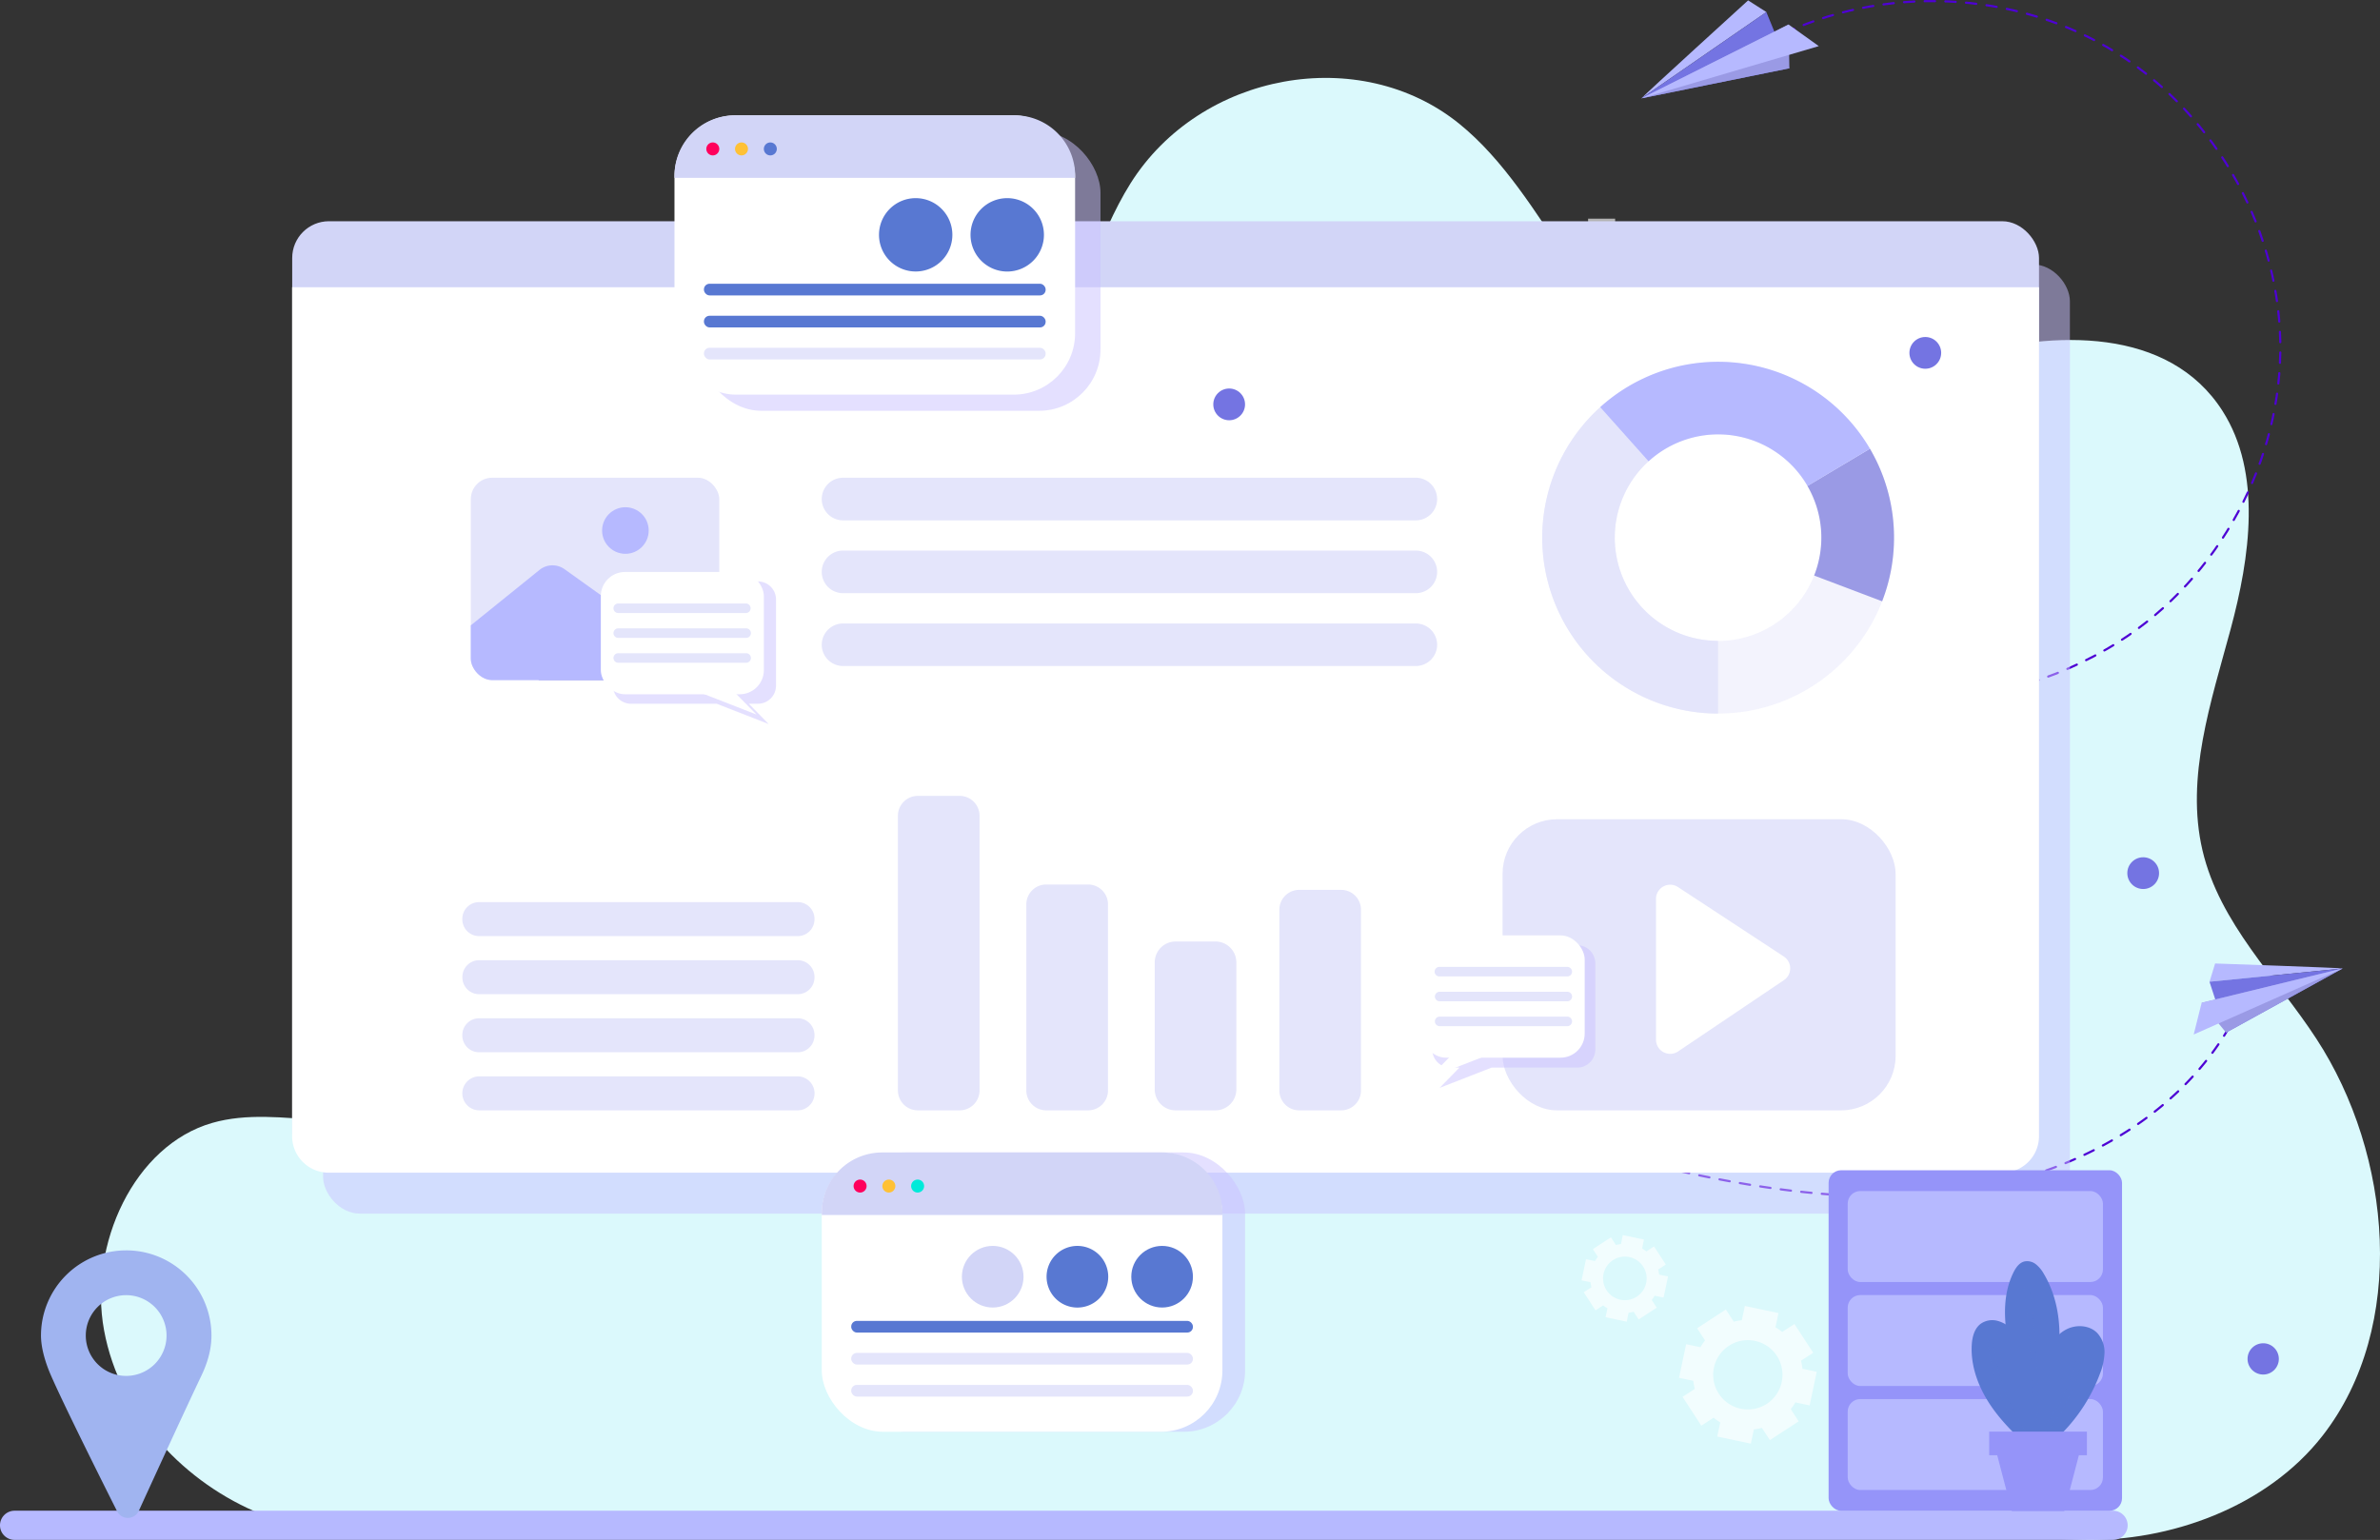 <?xml version="1.0" encoding="UTF-8"?> <svg xmlns="http://www.w3.org/2000/svg" xmlns:xlink="http://www.w3.org/1999/xlink" viewBox="0 0 1301.42 842.26"><rect x="0" y="0" width="1301.42" height="842.26" fill="#333333" stroke="none"/> <defs> <style>.cls-1,.cls-4{fill:none;}.cls-2{isolation:isolate;}.cls-3{fill:#dbf9fc;}.cls-4{stroke:#4e01d4;stroke-linecap:round;stroke-miterlimit:10;stroke-width:1.19px;stroke-dasharray:5.65;}.cls-11,.cls-5{fill:#fff;}.cls-5{opacity:0.63;}.cls-6{fill:#b6b9ff;}.cls-7{fill:#7474e2;}.cls-8{fill:#9a9ae5;}.cls-9{fill:#cbc2ff;opacity:0.5;}.cls-17,.cls-9{mix-blend-mode:multiply;}.cls-10{fill:#d2d5f7;}.cls-12{fill:#ff005c;}.cls-13{fill:#ffc136;}.cls-14{fill:#5878d2;}.cls-15,.cls-19{fill:#e4e5fb;}.cls-16{fill:#9594f9;}.cls-17{opacity:0.35;}.cls-18{clip-path:url(#clip-path);}.cls-19{opacity:0.45;}.cls-20{fill:#a0b4f0;}.cls-21{fill:#00ead9;}</style> <clipPath id="clip-path"> <rect id="SVGID" class="cls-1" x="257.45" y="261.29" width="135.86" height="110.68" rx="11.69"></rect> </clipPath> </defs> <g class="cls-2"> <g id="Слой_2" data-name="Слой 2"> <g id="Layer_1" data-name="Layer 1"> <path class="cls-3" d="M1266.6,568.09c-22-33.77-52.85-62.92-62.25-103-9.37-40,4.7-81.34,15.37-120.91s17.22-85.49-4.4-119.4c-29.28-45.92-92.17-44.17-141.92-29.91S970,230.69,922.78,208.42C867.22,182.2,846.53,107.05,798,67.73,743.55,23.66,656.4,39.47,618.14,100.36c-18.33,29.16-26.09,65.65-47.7,92-29.23,35.72-77.36,45.07-121.34,43.21s-87.81-12.69-131.64-8.26S227.33,256.42,213,301.6c-10.9,34.49-.83,72.6,13.17,105.74s32.12,65,38.26,100.83-3.42,78.33-32.87,95.89c-34.25,20.42-77.75-.76-115.52,10.1-42.61,12.23-67.77,66.43-59.15,113.35S101.69,811.59,143,828.17s87.13,15.15,130.51,6.71L1006.6,836c50.17-2.54,83.21,5,132.08,6.17,47.46,1.19,100.79-17.74,131.33-56.93C1316.4,725.75,1308.14,631.68,1266.6,568.09Z"></path> <path class="cls-4" d="M1219.09,561.64c-25.7,44.22-72.88,73.2-122.61,85.13s-102,8.32-152.3-1a691.9,691.9,0,0,1-190.72-65.09c-31-16-61.49-34.5-95.75-40.8-56-10.27-116.94,17.09-146.48,65.73"></path> <path class="cls-4" d="M965.77,23.16c57.09-31,130.32-30,186.49,2.67s93.33,95.77,94.63,160.73-33.33,129.5-88.16,164.37c-71.23,45.28-162.45,38.53-246.45,30.18"></path> <path class="cls-5" d="M853.34,155.69a21.92,21.92,0,0,0,1.35,3.24l-4.44,4.44,10.46,10.46,4.44-4.44a23,23,0,0,0,3.24,1.35V177h14.79v-6.27a23,23,0,0,0,3.24-1.35l4.44,4.44,10.46-10.46-4.44-4.44a23.09,23.09,0,0,0,1.36-3.24h6.26V140.9h-6.26a22.72,22.72,0,0,0-1.36-3.25l4.44-4.43-10.46-10.46-4.44,4.43a24.3,24.3,0,0,0-3.24-1.35v-6.26H868.39v6.26a24.3,24.3,0,0,0-3.24,1.35l-4.44-4.43-10.46,10.46,4.44,4.43a21.59,21.59,0,0,0-1.35,3.25h-6.27v14.79Zm7.54-7.4a14.91,14.91,0,1,1,14.91,14.91A14.91,14.91,0,0,1,860.88,148.29Z"></path> <path class="cls-5" d="M979.22,770.71a30.44,30.44,0,0,0,2.52-3.69l7.8,1.65,3.89-18.4-7.81-1.65a29,29,0,0,0-.81-4.39l6.68-4.35-10.27-15.75-6.67,4.34a29.26,29.26,0,0,0-3.69-2.51l1.65-7.81-18.4-3.88-1.65,7.8a29,29,0,0,0-4.39.81l-4.35-6.67L928,726.47l4.34,6.67a29.26,29.26,0,0,0-2.51,3.69L922,735.18l-3.88,18.4,7.8,1.65a30.24,30.24,0,0,0,.81,4.39L920.05,764l10.26,15.76,6.67-4.35a31.24,31.24,0,0,0,3.69,2.52L939,785.7l18.4,3.88,1.64-7.8a29.07,29.07,0,0,0,4.4-.81l4.34,6.68,15.76-10.27Zm-13.11-2.91a18.95,18.95,0,1,1,5.53-26.21A19,19,0,0,1,966.11,767.8ZM903.19,711a17.91,17.91,0,0,0,1.58-2.32l4.91,1,2.44-11.57-4.9-1a18.85,18.85,0,0,0-.51-2.76l4.19-2.73-6.45-9.91-4.19,2.73a19.78,19.78,0,0,0-2.32-1.58l1-4.91-11.57-2.44-1,4.91a17.4,17.4,0,0,0-2.76.51l-2.74-4.2L871,683.19l2.74,4.2a17.91,17.91,0,0,0-1.58,2.32l-4.91-1-2.44,11.57,4.9,1a18.61,18.61,0,0,0,.51,2.76L866,706.77l6.45,9.91,4.19-2.73a19.78,19.78,0,0,0,2.32,1.58l-1,4.91,11.57,2.44,1-4.91a17.74,17.74,0,0,0,2.77-.51l2.73,4.2,9.91-6.45ZM895,709.18a11.91,11.91,0,1,1,3.48-16.48A11.91,11.91,0,0,1,895,709.18Z"></path> <path class="cls-6" d="M897.57,53.78C899.08,51.91,955.89.21,955.89.21l10,6.38Z"></path> <polygon class="cls-7" points="965.87 6.59 978.46 37.34 897.57 53.78 965.87 6.59"></polygon> <polygon class="cls-8" points="978.46 37.34 897.57 53.78 978.03 13.41 978.46 37.34"></polygon> <polygon class="cls-6" points="978.03 13.41 897.57 53.78 994.54 25.22 978.03 13.41"></polygon> <path class="cls-6" d="M1281,529.68c-2.08-.39-69.74-2.72-69.74-2.72l-3.06,10Z"></path> <polygon class="cls-7" points="1208.18 536.94 1217.26 564.78 1280.98 529.68 1208.18 536.94"></polygon> <polygon class="cls-8" points="1217.26 564.78 1280.98 529.68 1203.89 548.46 1217.26 564.78"></polygon> <polygon class="cls-6" points="1203.89 548.46 1280.98 529.68 1199.54 565.81 1203.89 548.46"></polygon> <rect class="cls-9" x="176.66" y="144.65" width="955.18" height="519.13" rx="20.09" transform="translate(1308.51 808.42) rotate(180)"></rect> <rect class="cls-10" x="159.77" y="121" width="955.18" height="519.13" rx="20.09" transform="translate(1274.73 761.13) rotate(180)"></rect> <path class="cls-11" d="M179.73,157.1H1095a20,20,0,0,1,20,20V641.38a0,0,0,0,1,0,0H159.77a0,0,0,0,1,0,0V177.05A20,20,0,0,1,179.73,157.1Z" transform="translate(1274.73 798.48) rotate(180)"></path> <path class="cls-6" d="M1155.45,842.2H8A7.94,7.94,0,0,1,0,834.26H0a8,8,0,0,1,8-8h1147.5a8,8,0,0,1,7.94,8h0A7.94,7.94,0,0,1,1155.45,842.2Z"></path> <rect class="cls-9" x="382.7" y="71.91" width="219.07" height="152.76" rx="33.55"></rect> <rect class="cls-11" x="368.81" y="63.08" width="219.07" height="152.76" rx="33.55"></rect> <path class="cls-10" d="M401.86,63.08h153a33.05,33.05,0,0,1,33.05,33.05v1.16a0,0,0,0,1,0,0H368.81a0,0,0,0,1,0,0V96.13A33.05,33.05,0,0,1,401.86,63.08Z"></path> <path class="cls-12" d="M393.31,81.45a3.54,3.54,0,1,1-3.54-3.54A3.54,3.54,0,0,1,393.31,81.45Z"></path> <path class="cls-13" d="M409,81.45a3.54,3.54,0,1,1-3.54-3.54A3.54,3.54,0,0,1,409,81.45Z"></path> <path class="cls-14" d="M424.77,81.45a3.54,3.54,0,1,1-3.54-3.54A3.54,3.54,0,0,1,424.77,81.45Z"></path> <rect class="cls-15" x="384.92" y="190.2" width="186.85" height="6.38" rx="3.08" transform="translate(956.69 386.79) rotate(180)"></rect> <rect class="cls-14" x="384.92" y="172.69" width="186.85" height="6.38" rx="3.08" transform="translate(956.69 351.77) rotate(180)"></rect> <rect class="cls-14" x="384.92" y="155.19" width="186.85" height="6.38" rx="3.08" transform="translate(956.69 316.76) rotate(180)"></rect> <path class="cls-14" d="M520.77,128.44a20.06,20.06,0,1,1-20.06-20.07A20.06,20.06,0,0,1,520.77,128.44Zm30-20.07a20.07,20.07,0,1,0,20.07,20.07A20.07,20.07,0,0,0,550.73,108.37Z"></path> <rect class="cls-16" x="999.91" y="640.05" width="160.45" height="186.26" rx="6.87"></rect> <rect class="cls-6" x="1010.35" y="651.43" width="139.57" height="49.75" rx="6.87"></rect> <rect class="cls-6" x="1010.35" y="708.31" width="139.57" height="49.75" rx="6.87"></rect> <rect class="cls-6" x="1010.35" y="765.19" width="139.57" height="49.75" rx="6.87"></rect> <path class="cls-14" d="M1109.74,792.32C1116,777,1122.4,761.4,1125,745s1.14-34-7.39-48.27a17.66,17.66,0,0,0-4.32-5.23,7.64,7.64,0,0,0-6.41-1.54c-2.79.74-4.62,3.4-5.9,6-6.9,14-5,30.63-1.21,45.72s9.56,30,10,45.54"></path> <g class="cls-17"> <path class="cls-14" d="M1111.84,789.76a1.56,1.56,0,0,0,1.55-1.46,401.89,401.89,0,0,0-3.59-83.54,1.56,1.56,0,0,0-1.76-1.31,1.54,1.54,0,0,0-1.31,1.76,399.21,399.21,0,0,1,3.56,82.9,1.55,1.55,0,0,0,1.45,1.64Z"></path> </g> <path class="cls-14" d="M1114.43,792.47c-3.73-10.72-2.89-22.39-3.31-33.73s-2.57-23.5-10.66-31.45a18.1,18.1,0,0,0-8.17-4.87,11.07,11.07,0,0,0-9.17,1.57c-3.53,2.61-4.71,7.35-4.94,11.73-.67,12.34,4.26,24.46,11.42,34.52s16.49,18.37,25.74,26.55"></path> <g class="cls-17"> <path class="cls-14" d="M1113.8,795.5a1.53,1.53,0,0,0,1.35-.33,1.55,1.55,0,0,0,.16-2.19,108,108,0,0,1-25.18-59,1.56,1.56,0,0,0-3.1.31A111.22,111.22,0,0,0,1113,795,1.53,1.53,0,0,0,1113.8,795.5Z"></path> </g> <path class="cls-14" d="M1113.05,793.51c6.08-1.87,11.15-6.12,15.55-10.72a92,92,0,0,0,19.56-31.13,34.53,34.53,0,0,0,2.61-11.63,15.41,15.41,0,0,0-4-11c-4.22-4.28-11.37-4.72-16.74-2s-9,8-11.1,13.65-2.63,11.7-3.2,17.68q-1.47,15.58-3,31.16"></path> <g class="cls-17"> <path class="cls-14" d="M1111.71,790.29a1.58,1.58,0,0,0,1.07-.43,89.07,89.07,0,0,0,25.87-47.6,1.55,1.55,0,0,0-3.05-.58,85.87,85.87,0,0,1-25,45.93,1.55,1.55,0,0,0,1.07,2.68Z"></path> </g> <polygon class="cls-16" points="1100.1 826.45 1128.77 826.45 1139.07 787.11 1089.8 787.11 1100.1 826.45"></polygon> <rect class="cls-16" x="1087.71" y="783" width="53.44" height="12.91" transform="translate(2228.87 1578.91) rotate(180)"></rect> <path class="cls-7" d="M1229,743.23a8.55,8.55,0,1,0,8.55-8.55A8.55,8.55,0,0,0,1229,743.23Z"></path> <circle class="cls-7" cx="672.13" cy="221.17" r="8.68"></circle> <circle class="cls-7" cx="1171.93" cy="477.55" r="8.68"></circle> <circle class="cls-7" cx="1052.78" cy="193" r="8.68"></circle> <g class="cls-18"> <rect class="cls-15" x="257.45" y="261.29" width="135.86" height="110.68" rx="11.69"></rect> <path class="cls-8" d="M294.91,358.61l65.47-34.21a11.29,11.29,0,0,1,11.38.53l60.87,39.29v11.24H294.44Z"></path> <path class="cls-6" d="M251.29,347,295,311.71a11.33,11.33,0,0,1,13.7-.4l86.69,62H248.66Z"></path> <circle class="cls-6" cx="341.98" cy="290.16" r="12.74"></circle> </g> <path class="cls-19" d="M1035.69,294.06a96.15,96.15,0,1,0-6.51,34.84A95.75,95.75,0,0,0,1035.69,294.06Zm-39.74,0a55.73,55.73,0,0,1-4,20.76,56.39,56.39,0,0,1-52.53,35.73c-.49,0-1,0-1.43-.06a56.47,56.47,0,1,1,50.32-84.7A55.78,55.78,0,0,1,996,294.06Z"></path> <path class="cls-15" d="M939.46,390.27V350.55c-.49,0-1,0-1.43-.06a56.44,56.44,0,0,1-36.62-98.15L875,222.69a96.2,96.2,0,0,0,64.49,167.58Z"></path> <path class="cls-8" d="M1035.68,294.06a95.87,95.87,0,0,0-13.17-48.64l-34.17,20.36a56.43,56.43,0,0,1,3.66,49l37.18,14.08A95.79,95.79,0,0,0,1035.68,294.06Z"></path> <path class="cls-6" d="M1022.51,245.42A96.22,96.22,0,0,0,875,222.69l26.46,29.64a56.45,56.45,0,0,1,86.92,13.45Z"></path> <path class="cls-15" d="M461,261.29H774.2a11.66,11.66,0,0,1,11.65,11.65h0A11.66,11.66,0,0,1,774.2,284.6H461a11.66,11.66,0,0,1-11.66-11.66h0A11.66,11.66,0,0,1,461,261.29Zm0,63.14H774.2a11.65,11.65,0,0,0,11.65-11.65h0a11.65,11.65,0,0,0-11.65-11.65H461a11.65,11.65,0,0,0-11.66,11.65h0A11.65,11.65,0,0,0,461,324.43Zm0,39.84H774.2a11.66,11.66,0,0,0,11.65-11.65h0A11.66,11.66,0,0,0,774.2,341H461a11.66,11.66,0,0,0-11.66,11.66h0A11.66,11.66,0,0,0,461,364.27Z"></path> <path class="cls-9" d="M345.07,318h69.39a9.88,9.88,0,0,1,9.88,9.88v47.13a9.88,9.88,0,0,1-9.88,9.88h-5L420.32,396l-28.41-11.09H345.07a9.88,9.88,0,0,1-9.88-9.88V327.92A9.88,9.88,0,0,1,345.07,318Z"></path> <rect class="cls-11" x="328.54" y="312.83" width="89.15" height="66.89" rx="13.21" transform="translate(746.23 692.55) rotate(180)"></rect> <polyline class="cls-11" points="399.48 376.38 413.67 390.81 376.69 376.38"></polyline> <path class="cls-15" d="M408,335.28H338.22a2.61,2.61,0,1,1,0-5.21H408a2.61,2.61,0,0,1,0,5.21Zm2.6,11a2.6,2.6,0,0,0-2.6-2.61H338.22a2.61,2.61,0,1,0,0,5.21H408A2.6,2.6,0,0,0,410.61,346.28Zm0,13.59a2.59,2.59,0,0,0-2.6-2.6H338.22a2.61,2.61,0,1,0,0,5.21H408A2.6,2.6,0,0,0,410.61,359.87Z"></path> <rect class="cls-15" x="821.64" y="448.06" width="214.92" height="159.22" rx="29.81" transform="translate(1858.19 1055.35) rotate(-180)"></rect> <path class="cls-15" d="M642.86,514.93h21.75a11.44,11.44,0,0,1,11.44,11.44v69.48a11.44,11.44,0,0,1-11.44,11.44H642.86a11.44,11.44,0,0,1-11.44-11.44V526.37A11.44,11.44,0,0,1,642.86,514.93Zm67.57-28.23h22.92a10.85,10.85,0,0,1,10.85,10.85v98.89a10.85,10.85,0,0,1-10.85,10.85H710.43a10.85,10.85,0,0,1-10.85-10.85V497.55A10.85,10.85,0,0,1,710.43,486.7Zm-149.22,7.94V596.41a10.88,10.88,0,0,0,10.87,10.88H595a10.88,10.88,0,0,0,10.87-10.88V494.64A10.87,10.87,0,0,0,595,483.77H572.08A10.87,10.87,0,0,0,561.21,494.64ZM524.74,435.3H501.87A10.88,10.88,0,0,0,491,446.18V596.41a10.88,10.88,0,0,0,10.88,10.88h22.87a10.88,10.88,0,0,0,10.88-10.88V446.18A10.88,10.88,0,0,0,524.74,435.3Z"></path> <path class="cls-9" d="M862.45,517H793.07a9.88,9.88,0,0,0-9.88,9.88v47.13a9.88,9.88,0,0,0,9.88,9.88h5L787.21,595l28.41-11.09h46.83a9.88,9.88,0,0,0,9.88-9.88V526.92A9.88,9.88,0,0,0,862.45,517Z"></path> <rect class="cls-11" x="777.39" y="511.59" width="89.15" height="66.89" rx="13.21"></rect> <polyline class="cls-11" points="795.6 575.14 781.41 589.57 818.39 575.14"></polyline> <path class="cls-15" d="M784.47,531.44a2.6,2.6,0,0,1,2.6-2.61h69.79a2.61,2.61,0,1,1,0,5.21H787.07A2.59,2.59,0,0,1,784.47,531.44Zm2.6,16.2h69.79a2.61,2.61,0,1,0,0-5.21H787.07a2.61,2.61,0,0,0,0,5.21Zm0,13.6h69.79a2.61,2.61,0,1,0,0-5.21H787.07a2.61,2.61,0,0,0,0,5.21Z"></path> <path class="cls-15" d="M252.81,502.84v-.28a9.14,9.14,0,0,1,9.13-9.16H436.25a9.14,9.14,0,0,1,9.13,9.16v.28a9.16,9.16,0,0,1-9.16,9.15H262A9.16,9.16,0,0,1,252.81,502.84Zm183.41,22.33H262a9.16,9.16,0,0,0-9.16,9.15v.28a9.16,9.16,0,0,0,9.16,9.16H436.22a9.16,9.16,0,0,0,9.16-9.16v-.28A9.16,9.16,0,0,0,436.22,525.17ZM252.81,566.09v.28a9.16,9.16,0,0,0,9.16,9.15H436.22a9.16,9.16,0,0,0,9.16-9.15v-.28a9.15,9.15,0,0,0-9.16-9.15H262A9.15,9.15,0,0,0,252.81,566.09Zm9.3,41.2h174a9.3,9.3,0,0,0,9.3-9.3h0a9.29,9.29,0,0,0-9.3-9.29h-174a9.29,9.29,0,0,0-9.3,9.29h0A9.3,9.3,0,0,0,262.11,607.29Z"></path> <path class="cls-11" d="M905.53,568.63v-77a7.75,7.75,0,0,1,12-6.48l57.88,38a7.76,7.76,0,0,1,.07,12.92l-57.88,39A7.75,7.75,0,0,1,905.53,568.63Z"></path> <path class="cls-20" d="M69,683.87a46.59,46.59,0,0,0-46.59,46.59c0,8,3.29,16.93,5.6,22.15,7,15.94,26.06,54.17,36,73.93a6.59,6.59,0,0,0,11.89-.2c9-19.69,26.31-57.37,34.13-73.73,3.23-6.76,5.6-14.13,5.6-22.15A46.59,46.59,0,0,0,69,683.87Zm0,68.66a22.08,22.08,0,1,1,22.07-22.07A22.08,22.08,0,0,1,69,752.53Z"></path> <rect class="cls-9" x="461.77" y="630.32" width="219.07" height="152.76" rx="33.55"></rect> <rect class="cls-11" x="449.35" y="630.32" width="219.08" height="152.76" rx="33.55"></rect> <path class="cls-10" d="M482.4,630.32h153a33.05,33.05,0,0,1,33.05,33.05v1.16a0,0,0,0,1,0,0H449.35a0,0,0,0,1,0,0v-1.16A33.05,33.05,0,0,1,482.4,630.32Z"></path> <path class="cls-12" d="M473.86,648.69a3.55,3.55,0,1,1-3.55-3.54A3.55,3.55,0,0,1,473.86,648.69Z"></path> <path class="cls-13" d="M489.59,648.69a3.55,3.55,0,1,1-3.55-3.54A3.55,3.55,0,0,1,489.59,648.69Z"></path> <path class="cls-21" d="M505.32,648.69a3.55,3.55,0,1,1-3.55-3.54A3.55,3.55,0,0,1,505.32,648.69Z"></path> <rect class="cls-15" x="465.46" y="757.45" width="186.85" height="6.38" rx="3.08" transform="translate(1117.77 1521.28) rotate(180)"></rect> <rect class="cls-15" x="465.46" y="739.94" width="186.85" height="6.38" rx="3.08" transform="translate(1117.77 1486.26) rotate(180)"></rect> <rect class="cls-14" x="465.46" y="722.43" width="186.85" height="6.38" rx="3.08" transform="translate(1117.77 1451.25) rotate(-180)"></rect> <circle class="cls-14" cx="635.46" cy="698.28" r="16.85"></circle> <path class="cls-14" d="M606,698.28a16.86,16.86,0,1,1-16.85-16.85A16.85,16.85,0,0,1,606,698.28Z"></path> <circle class="cls-10" cx="542.83" cy="698.28" r="16.85"></circle> </g> </g> </g> </svg> 
